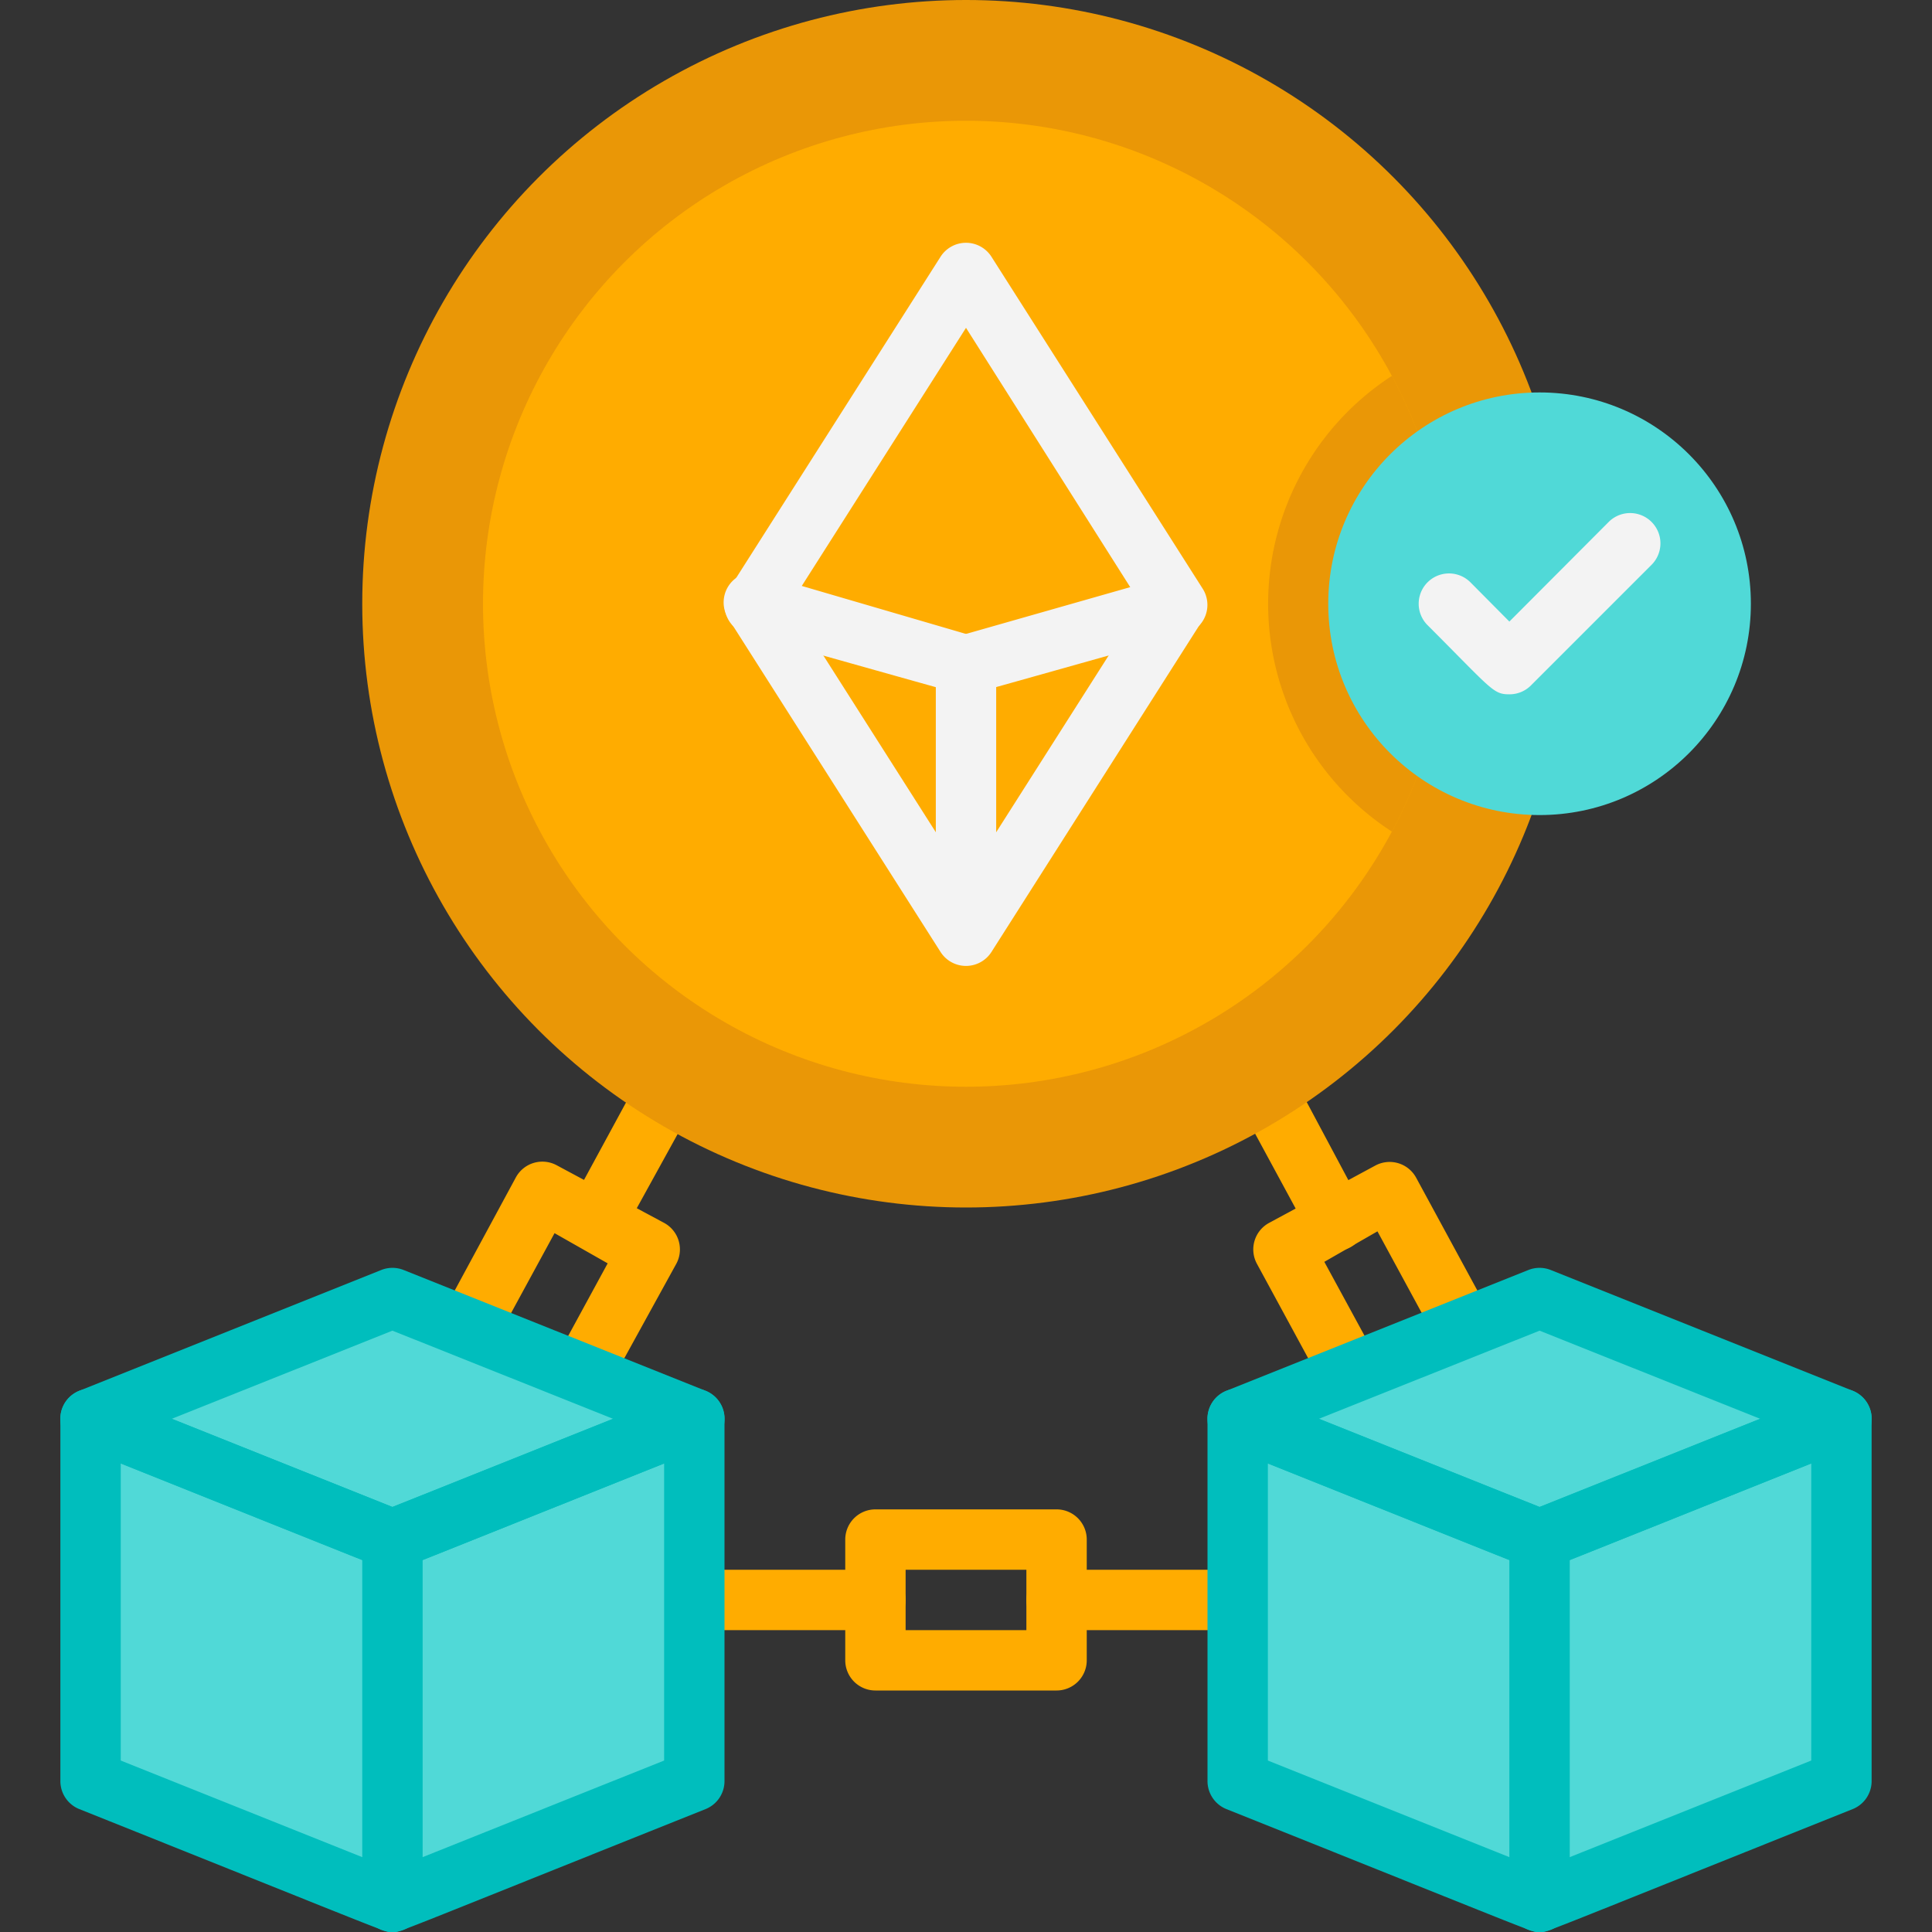 <svg viewBox="0 0 64 64" xmlns="http://www.w3.org/2000/svg"><rect x="0" y="0" width="64" height="64" fill="#333333" stroke="none"/><g id="Virified"><g fill="#ffac00"><path d="m35 56h-6a1 1 0 0 1 -1-1v-4a1 1 0 0 1 1-1h6a1 1 0 0 1 1 1v4a1 1 0 0 1 -1 1zm-5-2h4v-2h-4z"/><path d="m29 54h-6a1 1 0 0 1 0-2h6a1 1 0 0 1 0 2z"/><path d="m41 54h-6a1 1 0 0 1 0-2h6a1 1 0 0 1 0 2z"/><path d="m18.62 47.67c-.35 0-.21 0-4-2a1 1 0 0 1 -.4-1.36l2.87-5.31a1 1 0 0 1 1.35-.4l3.56 1.91a1 1 0 0 1 .4 1.36l-2.9 5.27a1 1 0 0 1 -.88.53zm-2.16-3.31 1.76 1 1.91-3.51-1.76-1z"/><path d="m19.72 41.44a1 1 0 0 1 -.87-1.44l2.86-5.27a1 1 0 0 1 1.75 1l-2.86 5.19a1 1 0 0 1 -.88.52z"/><path d="m45.38 47.67a1 1 0 0 1 -.88-.53l-2.86-5.27a1 1 0 0 1 .4-1.36l3.52-1.9a1 1 0 0 1 1.35.4l2.86 5.27a1 1 0 0 1 -.4 1.36c-3.81 2.06-3.64 2.03-3.99 2.03zm-1.51-5.87 1.91 3.51 1.76-1-1.91-3.52z"/><path d="m44.28 41.44a1 1 0 0 1 -.88-.52l-2.86-5.28a1 1 0 1 1 1.75-1l2.86 5.36a1 1 0 0 1 -.87 1.44z"/></g><circle cx="32" cy="20" fill="#ea9706" r="20"/><circle cx="32" cy="20" fill="#ffac00" r="16"/><path d="m32 23c-.21 0 .24.11-7.28-2a1 1 0 0 1 -.56-1.5l7-11a1 1 0 0 1 1.68 0l7 11a1 1 0 0 1 -.57 1.5c-7.67 2.15-7.07 2-7.27 2zm-5.44-3.59 5.44 1.59 5.44-1.55-5.44-8.59z" fill="#f3f3f3"/><path d="m31.16 31.54-7-11a1 1 0 1 1 1.68-1.08l6.16 9.68 6.16-9.68a1 1 0 0 1 1.68 1.08l-7 11a1 1 0 0 1 -1.68 0z" fill="#f3f3f3"/><path d="m32 30a1 1 0 0 1 -1-1v-7a1 1 0 0 1 2 0v7a1 1 0 0 1 -1 1z" fill="#f3f3f3"/><path d="m13 43-10 4v12l10 4 10-4v-12z" fill="#50d9d7"/><path d="m13 52c-.28 0 .56.3-10.37-4.07a1 1 0 0 1 0-1.86l10-4a1 1 0 0 1 .74 0l10 4a1 1 0 0 1 0 1.86c-10.93 4.37-10.09 4.07-10.37 4.07zm-7.31-5 7.31 2.92 7.31-2.92-7.31-2.92z" fill="#00bebd"/><path d="m13 64c-.28 0 .56.3-10.37-4.07a1 1 0 0 1 -.63-.93v-12a1 1 0 0 1 1.37-.93l9.63 3.85 9.63-3.85a1 1 0 0 1 1.37.93v12a1 1 0 0 1 -.63.93c-10.93 4.37-10.09 4.07-10.37 4.07zm-9-5.68 9 3.6 9-3.6v-9.84l-8.63 3.45a1 1 0 0 1 -.74 0l-8.63-3.45z" fill="#00bebd"/><path d="m13 64a1 1 0 0 1 -1-1v-12a1 1 0 0 1 2 0v12a1 1 0 0 1 -1 1z" fill="#00bebd"/><path d="m51 43-10 4v12l10 4 10-4v-12z" fill="#50d9d7"/><path d="m51 52c-.28 0 .56.3-10.37-4.07a1 1 0 0 1 0-1.86l10-4a1 1 0 0 1 .74 0l10 4a1 1 0 0 1 0 1.86c-10.93 4.37-10.09 4.07-10.37 4.07zm-7.31-5 7.31 2.92 7.31-2.92-7.31-2.92z" fill="#00bebd"/><path d="m51 64c-.28 0 .56.3-10.37-4.07a1 1 0 0 1 -.63-.93v-12a1 1 0 0 1 1.37-.93l9.63 3.85 9.63-3.85a1 1 0 0 1 1.37.93v12a1 1 0 0 1 -.63.93c-10.93 4.37-10.09 4.07-10.37 4.07zm-9-5.68 9 3.6 9-3.6v-9.84l-8.63 3.45a1 1 0 0 1 -.74 0l-8.63-3.45z" fill="#00bebd"/><path d="m51 64a1 1 0 0 1 -1-1v-12a1 1 0 0 1 2 0v12a1 1 0 0 1 -1 1z" fill="#00bebd"/><path d="m46.11 27.55a9 9 0 0 1 0-15.1 16 16 0 0 1 0 15.1z" fill="#ea9706"/><circle cx="51" cy="20" fill="#50d9d7" r="7"/><path d="m50 23c-.54 0-.57-.15-2.71-2.29a1 1 0 0 1 1.42-1.42l1.29 1.3 3.29-3.3a1 1 0 0 1 1.42 1.42l-4 4a1 1 0 0 1 -.71.29z" fill="#f3f3f3"/></g></svg>